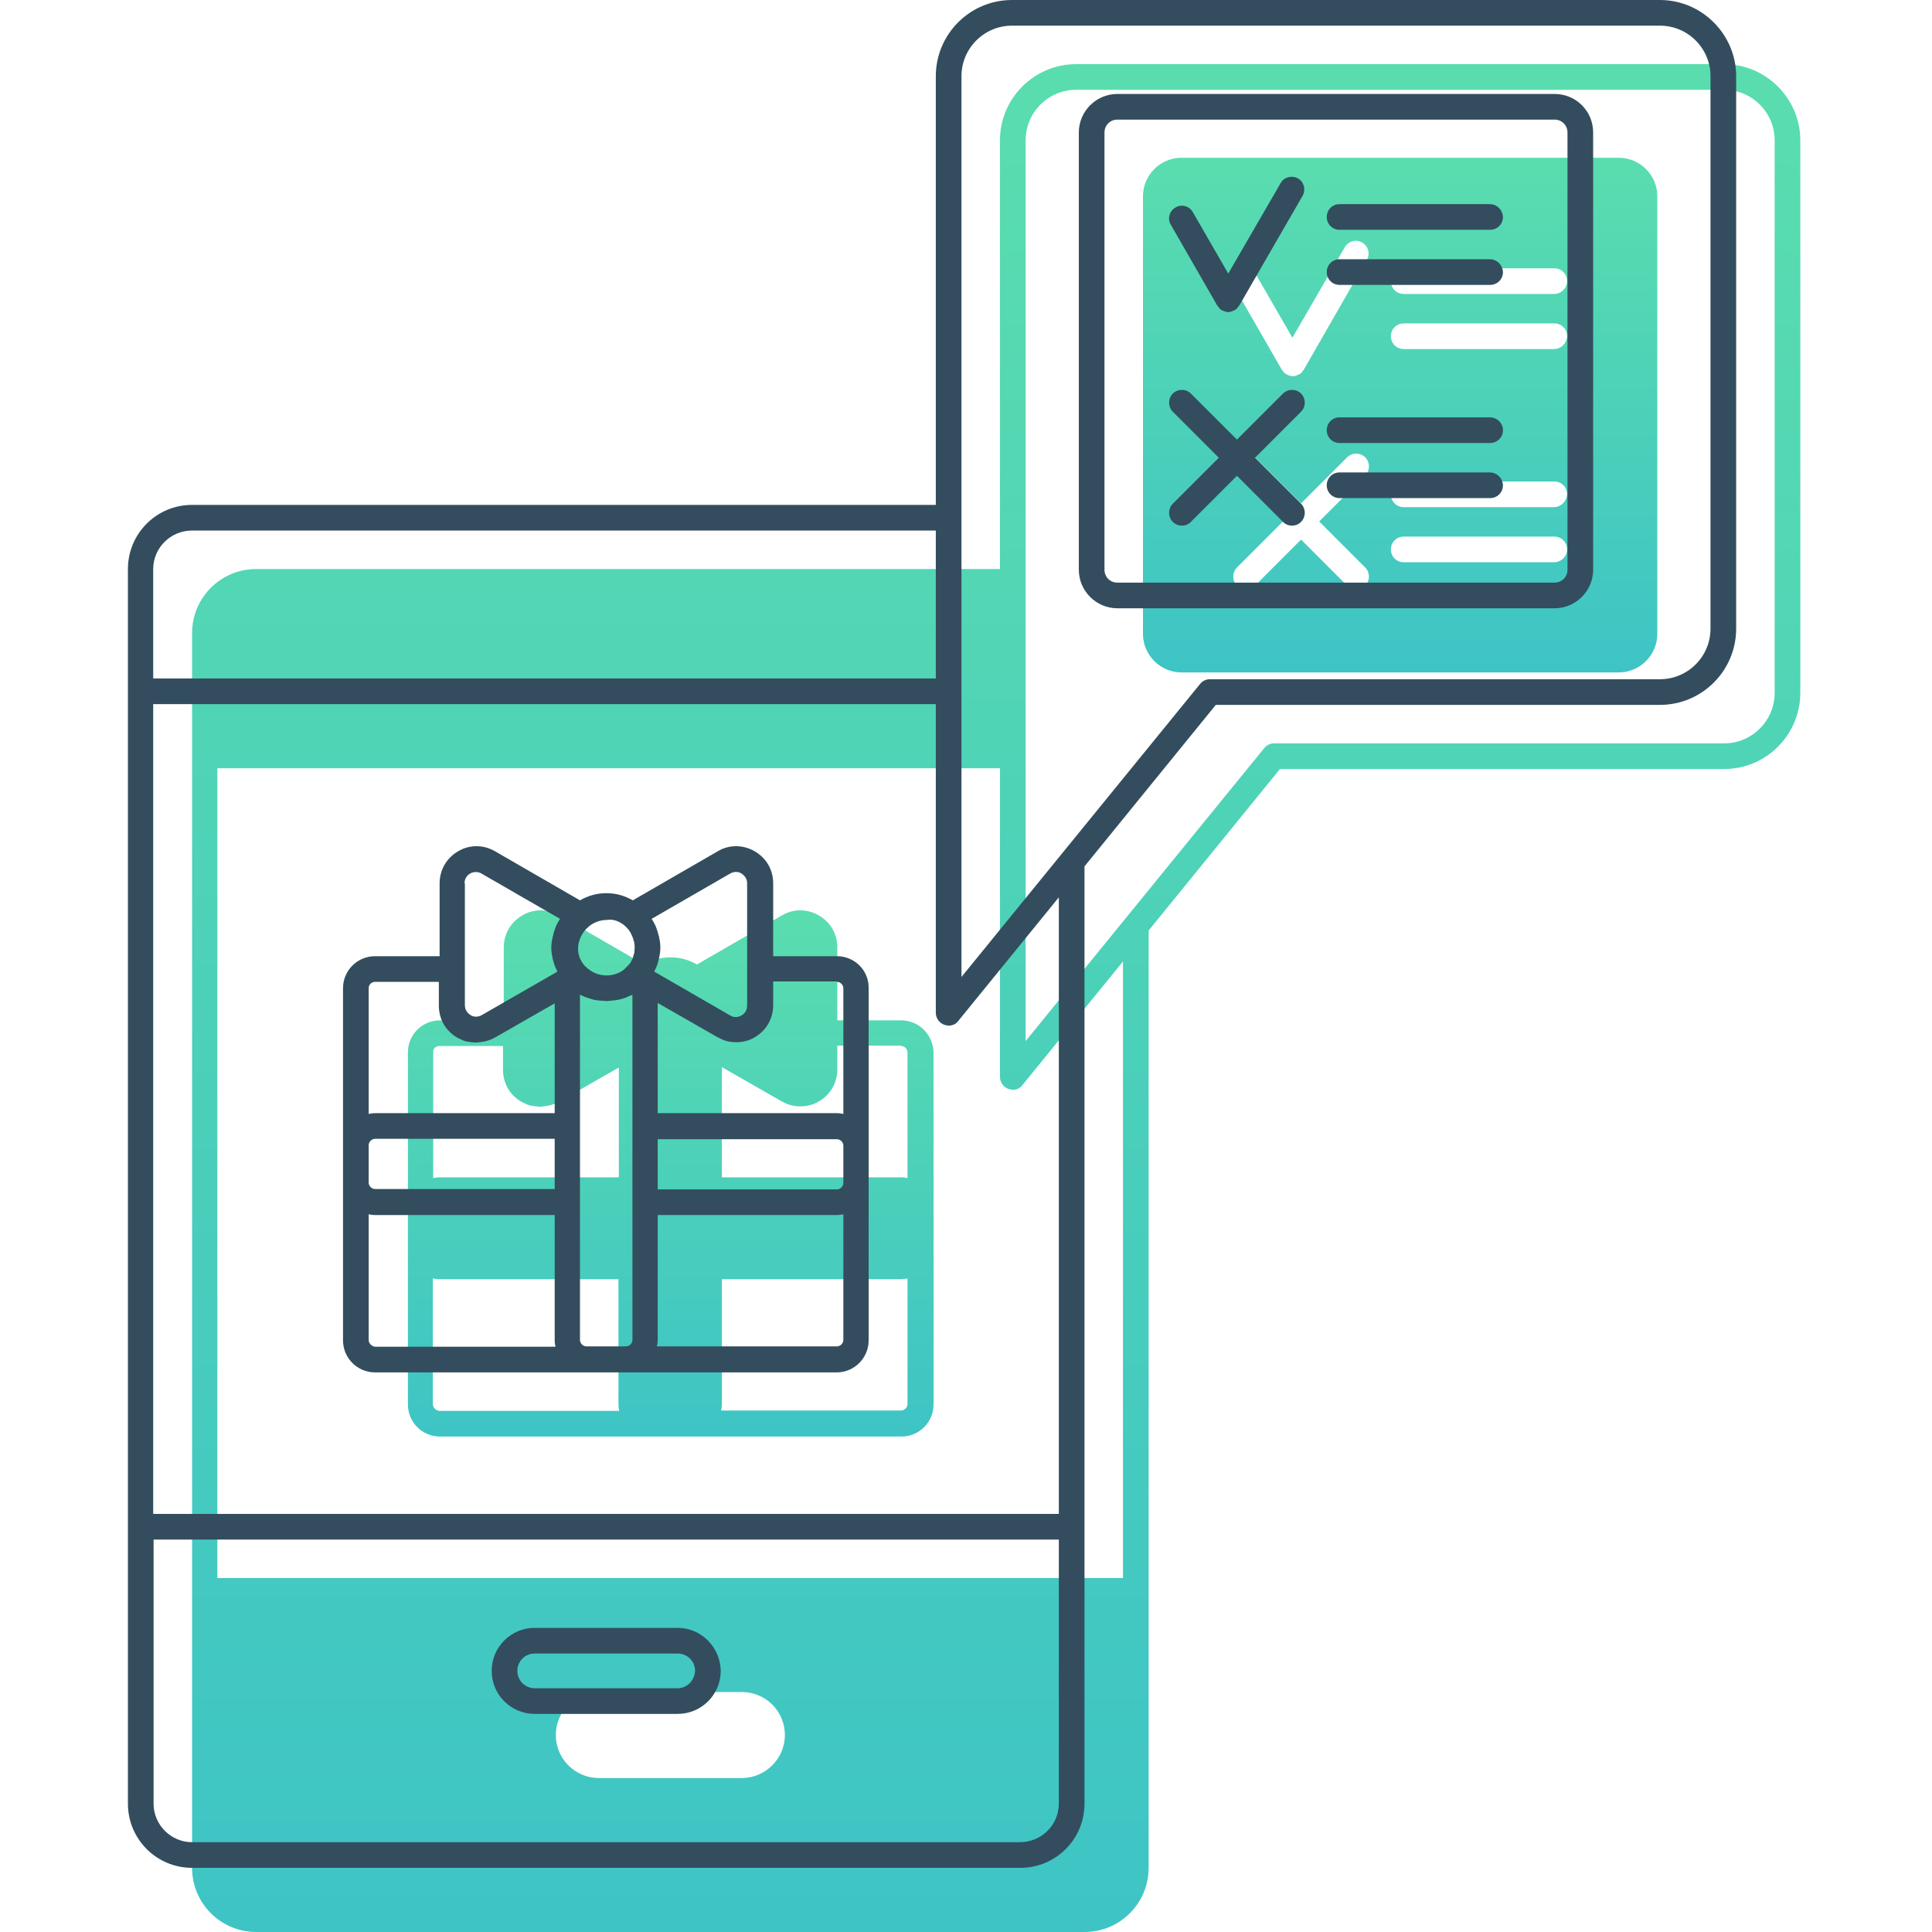 <?xml version="1.0" encoding="utf-8"?>
<!-- Generator: Adobe Illustrator 22.1.0, SVG Export Plug-In . SVG Version: 6.00 Build 0)  -->
<svg version="1.1" id="Layer_1" xmlns="http://www.w3.org/2000/svg" xmlns:xlink="http://www.w3.org/1999/xlink" x="0px" y="0px"
	 viewBox="0 0 512 512" style="enable-background:new 0 0 512 512;" xml:space="preserve">
<style type="text/css">
	.st0{fill:url(#SVGID_1_);}
	.st1{fill:url(#SVGID_2_);}
	.st2{fill:url(#SVGID_3_);}
	.st3{fill:#334D5E;}
</style>
<g>
	<linearGradient id="SVGID_1_" gradientUnits="userSpaceOnUse" x1="263.957" y1="512" x2="263.957" y2="16.996">
		<stop  offset="0" style="stop-color:#3EC4C5"/>
		<stop  offset="1" style="stop-color:#5ADDAE"/>
	</linearGradient>
	<path class="st0" d="M456.9,17H285.2C274,17,265,26.1,265,37.2v113.6H67.9c-9.4,0-17,7.6-17,17V495c0,9.4,7.6,17,17,17h219.5
		c9.4,0,17-7.6,17-17V246.6l34.8-42.8h117.7c11.2,0,20.2-9.1,20.2-20.2V37.2C477.1,26.1,468,17,456.9,17z M196.6,471.2h-37.9
		c-6.3,0-11.4-5.1-11.4-11.4s5.1-11.4,11.4-11.4h37.9c6.3,0,11.4,5.1,11.4,11.4S202.8,471.2,196.6,471.2z M297.6,418.2H57.6V203.6
		H265v81.8c0,1.4,0.9,2.7,2.3,3.2c0.4,0.1,0.8,0.2,1.1,0.2c1,0,2-0.4,2.6-1.3l26.6-32.7V418.2z M470.3,183.6c0,7.4-6,13.4-13.4,13.4
		H337.6c-1,0-2,0.5-2.6,1.3l-63.2,77.6V37.2c0-7.4,6-13.4,13.4-13.4h171.7c7.4,0,13.4,6,13.4,13.4V183.6z"/>
</g>
<linearGradient id="SVGID_2_" gradientUnits="userSpaceOnUse" x1="177.603" y1="380.607" x2="177.603" y2="241.232">
	<stop  offset="0" style="stop-color:#3EC4C5"/>
	<stop  offset="1" style="stop-color:#5ADDAE"/>
</linearGradient>
<path class="st1" d="M238.8,270.4h-16.9v-19.3c0-3.6-1.8-6.7-4.9-8.5c-3.1-1.8-6.8-1.8-9.8,0l-22.5,13c-2.1-1.2-4.4-1.9-7-1.9
	c-2.5,0-4.9,0.7-7,1.9l-22.5-13c-3.1-1.8-6.8-1.8-9.8,0c-3.1,1.8-4.9,5-4.9,8.5v19.3h-16.9c-4.7,0-8.5,3.8-8.5,8.5v41.7v9.9v41.7
	c0,4.7,3.8,8.5,8.5,8.5h56h10.3h56c4.7,0,8.5-3.8,8.5-8.5v-41.7v-9.9v-41.7C247.3,274.2,243.5,270.4,238.8,270.4z M238.8,277.2
	c0.9,0,1.7,0.8,1.7,1.7v33.3c-0.5-0.1-1.1-0.2-1.7-0.2h-47.5v-29.2l15.9,9.1c0.8,0.4,1.6,0.8,2.4,1s1.7,0.3,2.5,0.3
	c1.7,0,3.4-0.4,4.9-1.3c3.1-1.8,4.9-5,4.9-8.5v-6.3H238.8z M116.4,277.2h16.9v6.3c0,3.6,1.8,6.7,4.9,8.5c0.8,0.4,1.6,0.8,2.4,1
	c0.5,0.1,0.9,0.1,1.4,0.2c0.4,0,0.7,0.1,1.1,0.1h0c0.3,0,0.6-0.1,0.9-0.1c1.4-0.1,2.8-0.5,4.1-1.2l15.9-9.1V312h-47.5
	c-0.6,0-1.2,0.1-1.7,0.2v-33.3C114.7,277.9,115.5,277.2,116.4,277.2z M114.7,372.1v-33.3c0.5,0.1,1.1,0.2,1.7,0.2h47.5v33.2
	c0,0.6,0.1,1.2,0.2,1.7h-47.7C115.5,373.8,114.7,373,114.7,372.1z M238.8,373.8h-47.7c0.1-0.5,0.2-1.1,0.2-1.7V339h47.5
	c0.6,0,1.2-0.1,1.7-0.2v33.3C240.5,373,239.7,373.8,238.8,373.8z"/>
<linearGradient id="SVGID_3_" gradientUnits="userSpaceOnUse" x1="371.02" y1="178.179" x2="371.02" y2="41.849">
	<stop  offset="0" style="stop-color:#3EC4C5"/>
	<stop  offset="1" style="stop-color:#5ADDAE"/>
</linearGradient>
<path class="st2" d="M429,41.8H313.1c-5.6,0-10.2,4.6-10.2,10.2V168c0,5.6,4.6,10.2,10.2,10.2H429c5.6,0,10.2-4.6,10.2-10.2V52
	C439.2,46.4,434.6,41.8,429,41.8z M328.5,72c1.6-0.9,3.7-0.4,4.6,1.2l9.4,16.3l13.9-24c0.9-1.6,3-2.2,4.6-1.2c1.6,0.9,2.2,3,1.2,4.6
	L345.5,98c0,0.1-0.1,0.1-0.2,0.2c-0.1,0.1-0.1,0.2-0.2,0.3c-0.2,0.3-0.5,0.6-0.8,0.7c0,0,0,0,0,0c0,0,0,0,0,0
	c-0.1,0.1-0.3,0.1-0.5,0.2c-0.4,0.2-0.8,0.3-1.2,0.3c0,0,0,0,0,0c0,0,0,0,0,0c-0.4,0-0.8-0.1-1.2-0.3c-0.2-0.1-0.3-0.1-0.5-0.2
	c0,0,0,0,0,0c0,0,0,0,0,0c-0.3-0.2-0.6-0.4-0.8-0.7c-0.1-0.1-0.1-0.2-0.2-0.3c0-0.1-0.1-0.1-0.2-0.2l-12.3-21.4
	C326.3,75,326.9,73,328.5,72z M361.8,150.4c1.3,1.3,1.3,3.5,0,4.8c-0.7,0.7-1.5,1-2.4,1c-0.9,0-1.7-0.3-2.4-1l-12.2-12.2l-12.2,12.2
	c-0.7,0.7-1.5,1-2.4,1s-1.7-0.3-2.4-1c-1.3-1.3-1.3-3.5,0-4.8l12.2-12.2l-12.2-12.2c-1.3-1.3-1.3-3.5,0-4.8c1.3-1.3,3.5-1.3,4.8,0
	l12.2,12.2l12.2-12.2c1.3-1.3,3.5-1.3,4.8,0c1.3,1.3,1.3,3.5,0,4.8l-12.2,12.2L361.8,150.4z M411.8,149H372c-1.9,0-3.4-1.5-3.4-3.4
	s1.5-3.4,3.4-3.4h39.9c1.9,0,3.4,1.5,3.4,3.4S413.7,149,411.8,149z M411.8,134.4H372c-1.9,0-3.4-1.5-3.4-3.4c0-1.9,1.5-3.4,3.4-3.4
	h39.9c1.9,0,3.4,1.5,3.4,3.4C415.2,132.8,413.7,134.4,411.8,134.4z M411.8,92.5H372c-1.9,0-3.4-1.5-3.4-3.4c0-1.9,1.5-3.4,3.4-3.4
	h39.9c1.9,0,3.4,1.5,3.4,3.4C415.2,91,413.7,92.5,411.8,92.5z M411.8,77.9H372c-1.9,0-3.4-1.5-3.4-3.4s1.5-3.4,3.4-3.4h39.9
	c1.9,0,3.4,1.5,3.4,3.4S413.7,77.9,411.8,77.9z"/>
<g>
	<path class="st3" d="M439.9,0H268.2C257,0,248,9.1,248,20.2v113.6H50.9c-9.4,0-17,7.6-17,17V478c0,9.4,7.6,17,17,17h219.5
		c9.4,0,17-7.6,17-17V229.6l34.8-42.8h117.7c11.2,0,20.2-9.1,20.2-20.2V20.2C460.1,9.1,451,0,439.9,0z M50.9,140.6H248v39.2H40.6
		v-29C40.6,145.2,45.2,140.6,50.9,140.6z M270.3,488.2H50.9c-5.6,0-10.2-4.6-10.2-10.2v-70h239.9v70
		C280.6,483.6,276,488.2,270.3,488.2z M280.6,401.2H40.6V186.6H248v81.8c0,1.4,0.9,2.7,2.3,3.2c0.4,0.1,0.8,0.2,1.1,0.2
		c1,0,2-0.4,2.6-1.3l26.6-32.7V401.2z M453.3,166.6c0,7.4-6,13.4-13.4,13.4H320.6c-1,0-2,0.5-2.6,1.3l-63.2,77.6V20.2
		c0-7.4,6-13.4,13.4-13.4h171.7c7.4,0,13.4,6,13.4,13.4V166.6z"/>
	<path class="st3" d="M179.6,431.4h-37.9c-6.3,0-11.4,5.1-11.4,11.4c0,6.3,5.1,11.4,11.4,11.4h37.9c6.3,0,11.4-5.1,11.4-11.4
		C190.9,436.5,185.8,431.4,179.6,431.4z M179.6,447.4h-37.9c-2.5,0-4.6-2-4.6-4.6c0-2.5,2-4.6,4.6-4.6h37.9c2.5,0,4.6,2,4.6,4.6
		C184.1,445.3,182.1,447.4,179.6,447.4z"/>
	<path class="st3" d="M221.8,253.4h-16.9v-19.3c0-3.6-1.8-6.7-4.9-8.5c-3.1-1.8-6.8-1.8-9.8,0l-22.5,13c-2.1-1.2-4.4-1.9-7-1.9
		s-4.9,0.7-7,1.9l-22.5-13c-3.1-1.8-6.8-1.8-9.8,0c-3.1,1.8-4.9,5-4.9,8.5v19.3H99.4c-4.7,0-8.5,3.8-8.5,8.5v41.7v9.9v41.7
		c0,4.7,3.8,8.5,8.5,8.5h56h10.3h56c4.7,0,8.5-3.8,8.5-8.5v-41.7v-9.9v-41.7C230.3,257.2,226.5,253.4,221.8,253.4z M221.8,260.2
		c0.9,0,1.7,0.8,1.7,1.7v33.3c-0.5-0.1-1.1-0.2-1.7-0.2h-47.5v-29.2l15.9,9.1c0.8,0.4,1.6,0.8,2.4,1c0.8,0.2,1.7,0.3,2.5,0.3
		c1.7,0,3.4-0.4,4.9-1.3c3.1-1.8,4.9-5,4.9-8.5v-6.3H221.8z M223.5,313.5c0,0.9-0.8,1.7-1.7,1.7h-47.5v-13.3h47.5
		c0.9,0,1.7,0.8,1.7,1.7V313.5z M97.7,303.5c0-0.9,0.8-1.7,1.7-1.7H147v13.3H99.4c-0.9,0-1.7-0.8-1.7-1.7V303.5z M193.5,231.5
		c1.4-0.8,2.6-0.3,3,0c0.5,0.3,1.5,1.1,1.5,2.6v22.7v9.7c0,1.6-1.1,2.4-1.5,2.6c-0.5,0.3-1.7,0.8-3,0l-20.1-11.6
		c0.1-0.2,0.1-0.3,0.2-0.5c0.1-0.2,0.2-0.4,0.3-0.6c0.3-0.7,0.5-1.5,0.7-2.2c0-0.2,0.1-0.3,0.1-0.5c0.2-0.9,0.3-1.7,0.3-2.6
		c0-0.9-0.1-1.7-0.3-2.5c0-0.3-0.1-0.5-0.2-0.8c-0.1-0.6-0.3-1.1-0.5-1.7c-0.1-0.3-0.2-0.5-0.3-0.8c-0.3-0.6-0.6-1.2-1-1.8
		L193.5,231.5z M165.3,245.1C165.3,245.2,165.3,245.2,165.3,245.1c1,0.8,1.7,1.7,2.1,2.7c0,0,0,0,0,0c0.2,0.4,0.4,0.9,0.5,1.4
		c0,0.1,0,0.1,0.1,0.2c0.1,0.5,0.2,1.1,0.2,1.6c0,0.5-0.1,1-0.1,1.5c-0.1,0.3-0.2,0.7-0.3,1c0,0.1-0.1,0.2-0.1,0.4
		c-0.2,0.4-0.4,0.8-0.6,1.2c0,0,0,0,0,0c-0.2,0.3-0.4,0.5-0.6,0.7c-0.3,0.3-0.6,0.6-0.9,0.9c-0.1,0.1-0.2,0.2-0.3,0.3
		c-2.6,2-6.5,2-9.1,0c-0.1-0.1-0.2-0.2-0.3-0.2c-0.3-0.3-0.7-0.6-1-0.9c-0.1-0.1-0.2-0.3-0.3-0.4c0,0,0,0,0,0c0,0-0.3-0.4-0.3-0.4
		c0,0,0,0,0,0c-0.2-0.4-0.4-0.7-0.6-1.1c0-0.1-0.1-0.2-0.1-0.3c-0.1-0.3-0.2-0.7-0.3-1c-0.1-0.5-0.1-1-0.1-1.4
		c0-0.6,0.1-1.1,0.2-1.6c0-0.1,0-0.1,0.1-0.2c0.1-0.5,0.3-1,0.5-1.4c0,0,0,0,0,0c0.5-1,1.2-1.9,2.1-2.6c0,0,0-0.1,0.1-0.1
		c1.3-1,2.9-1.6,4.6-1.6C162.4,243.5,164,244.1,165.3,245.1z M123.1,234.1c0-1.6,1.1-2.4,1.5-2.6c0.3-0.2,0.8-0.4,1.5-0.4
		c0.5,0,1,0.1,1.5,0.4l20.8,12c-0.4,0.6-0.7,1.2-1,1.8c-0.1,0.2-0.2,0.5-0.3,0.8c-0.2,0.6-0.4,1.1-0.5,1.7c-0.1,0.3-0.1,0.5-0.2,0.8
		c-0.2,0.8-0.3,1.7-0.3,2.5c0,0.9,0.1,1.7,0.3,2.6c0,0.2,0,0.3,0.1,0.5c0.2,0.8,0.4,1.5,0.7,2.2c0.1,0.2,0.2,0.4,0.3,0.6
		c0.1,0.2,0.1,0.3,0.2,0.5L127.7,269c-1.4,0.8-2.6,0.3-3,0c-0.5-0.3-1.5-1.1-1.5-2.6v-9.7V234.1z M99.4,260.2h16.9v6.3
		c0,3.6,1.8,6.7,4.9,8.5c0.8,0.4,1.6,0.8,2.4,1c0.5,0.1,0.9,0.1,1.4,0.2c0.4,0,0.7,0.1,1.1,0.1h0c0.3,0,0.6-0.1,0.9-0.1
		c1.4-0.1,2.8-0.5,4.1-1.2l15.9-9.1V295H99.4c-0.6,0-1.2,0.1-1.7,0.2v-33.3C97.7,260.9,98.5,260.2,99.4,260.2z M97.7,355.1v-33.3
		c0.5,0.1,1.1,0.2,1.7,0.2H147v33.2c0,0.6,0.1,1.2,0.2,1.7H99.4C98.5,356.8,97.7,356,97.7,355.1z M155.4,356.8
		c-0.9,0-1.7-0.8-1.7-1.7v-36.6v-20.1v-34.8c0.1,0.1,0.3,0.1,0.4,0.2c0.1,0,0.1,0.1,0.2,0.1c0,0,0.1,0,0.1,0
		c0.3,0.2,0.6,0.3,0.9,0.4c0.6,0.2,1.2,0.4,1.9,0.6c0.4,0.1,0.8,0.2,1.3,0.2c0.4,0.1,0.7,0.1,1.1,0.1c0.4,0,0.7,0.1,1.1,0.1
		c0.4,0,0.7-0.1,1.1-0.1c0.4,0,0.7-0.1,1.1-0.1c0.4-0.1,0.8-0.1,1.2-0.2c0.6-0.2,1.3-0.3,1.9-0.6c0.3-0.1,0.6-0.3,0.9-0.4
		c0,0,0.1,0,0.1,0c0.1,0,0.1-0.1,0.2-0.1c0.1-0.1,0.3-0.1,0.4-0.2v34.8v20.1v36.6c0,0.9-0.8,1.7-1.7,1.7H155.4z M221.8,356.8h-47.7
		c0.1-0.5,0.2-1.1,0.2-1.7V322h47.5c0.6,0,1.2-0.1,1.7-0.2v33.3C223.5,356,222.7,356.8,221.8,356.8z"/>
	<path class="st3" d="M412,24.9H296.1c-5.6,0-10.2,4.6-10.2,10.2V151c0,5.6,4.6,10.2,10.2,10.2H412c5.6,0,10.2-4.6,10.2-10.2V35.1
		C422.2,29.4,417.6,24.9,412,24.9z M415.4,151c0,1.9-1.5,3.4-3.4,3.4H296.1c-1.9,0-3.4-1.5-3.4-3.4V35.1c0-1.9,1.5-3.4,3.4-3.4H412
		c1.9,0,3.4,1.5,3.4,3.4V151z"/>
	<path class="st3" d="M322.6,81c0,0.1,0.1,0.1,0.2,0.2c0.1,0.1,0.1,0.2,0.2,0.3c0.2,0.3,0.5,0.6,0.8,0.7c0,0,0,0,0,0c0,0,0,0,0,0
		c0.1,0.1,0.3,0.1,0.5,0.2c0.4,0.2,0.8,0.3,1.2,0.3c0,0,0,0,0,0c0,0,0,0,0,0c0.4,0,0.8-0.1,1.2-0.3c0.2-0.1,0.3-0.1,0.5-0.2
		c0,0,0,0,0,0c0,0,0,0,0,0c0.3-0.2,0.6-0.4,0.8-0.7c0.1-0.1,0.1-0.2,0.2-0.3c0-0.1,0.1-0.1,0.2-0.2l16.8-29.1
		c0.9-1.6,0.4-3.7-1.2-4.6c-1.6-0.9-3.7-0.4-4.6,1.2l-13.9,24l-9.4-16.3c-0.9-1.6-3-2.2-4.6-1.2c-1.6,0.9-2.2,3-1.2,4.6L322.6,81z"
		/>
	<path class="st3" d="M394.8,54.1H355c-1.9,0-3.4,1.5-3.4,3.4c0,1.9,1.5,3.4,3.4,3.4h39.9c1.9,0,3.4-1.5,3.4-3.4
		C398.2,55.6,396.7,54.1,394.8,54.1z"/>
	<path class="st3" d="M394.8,68.7H355c-1.9,0-3.4,1.5-3.4,3.4c0,1.9,1.5,3.4,3.4,3.4h39.9c1.9,0,3.4-1.5,3.4-3.4
		C398.2,70.2,396.7,68.7,394.8,68.7z"/>
	<path class="st3" d="M394.8,110.6H355c-1.9,0-3.4,1.5-3.4,3.4s1.5,3.4,3.4,3.4h39.9c1.9,0,3.4-1.5,3.4-3.4S396.7,110.6,394.8,110.6
		z"/>
	<path class="st3" d="M394.8,125.2H355c-1.9,0-3.4,1.5-3.4,3.4c0,1.9,1.5,3.4,3.4,3.4h39.9c1.9,0,3.4-1.5,3.4-3.4
		C398.2,126.7,396.7,125.2,394.8,125.2z"/>
	<path class="st3" d="M344.8,104.3c-1.3-1.3-3.5-1.3-4.8,0l-12.2,12.2l-12.2-12.2c-1.3-1.3-3.5-1.3-4.8,0c-1.3,1.3-1.3,3.5,0,4.8
		l12.2,12.2l-12.2,12.2c-1.3,1.3-1.3,3.5,0,4.8c0.7,0.7,1.5,1,2.4,1c0.9,0,1.7-0.3,2.4-1l12.2-12.2l12.2,12.2c0.7,0.7,1.5,1,2.4,1
		s1.7-0.3,2.4-1c1.3-1.3,1.3-3.5,0-4.8l-12.2-12.2l12.2-12.2C346.1,107.8,346.1,105.6,344.8,104.3z"/>
</g>
</svg>
